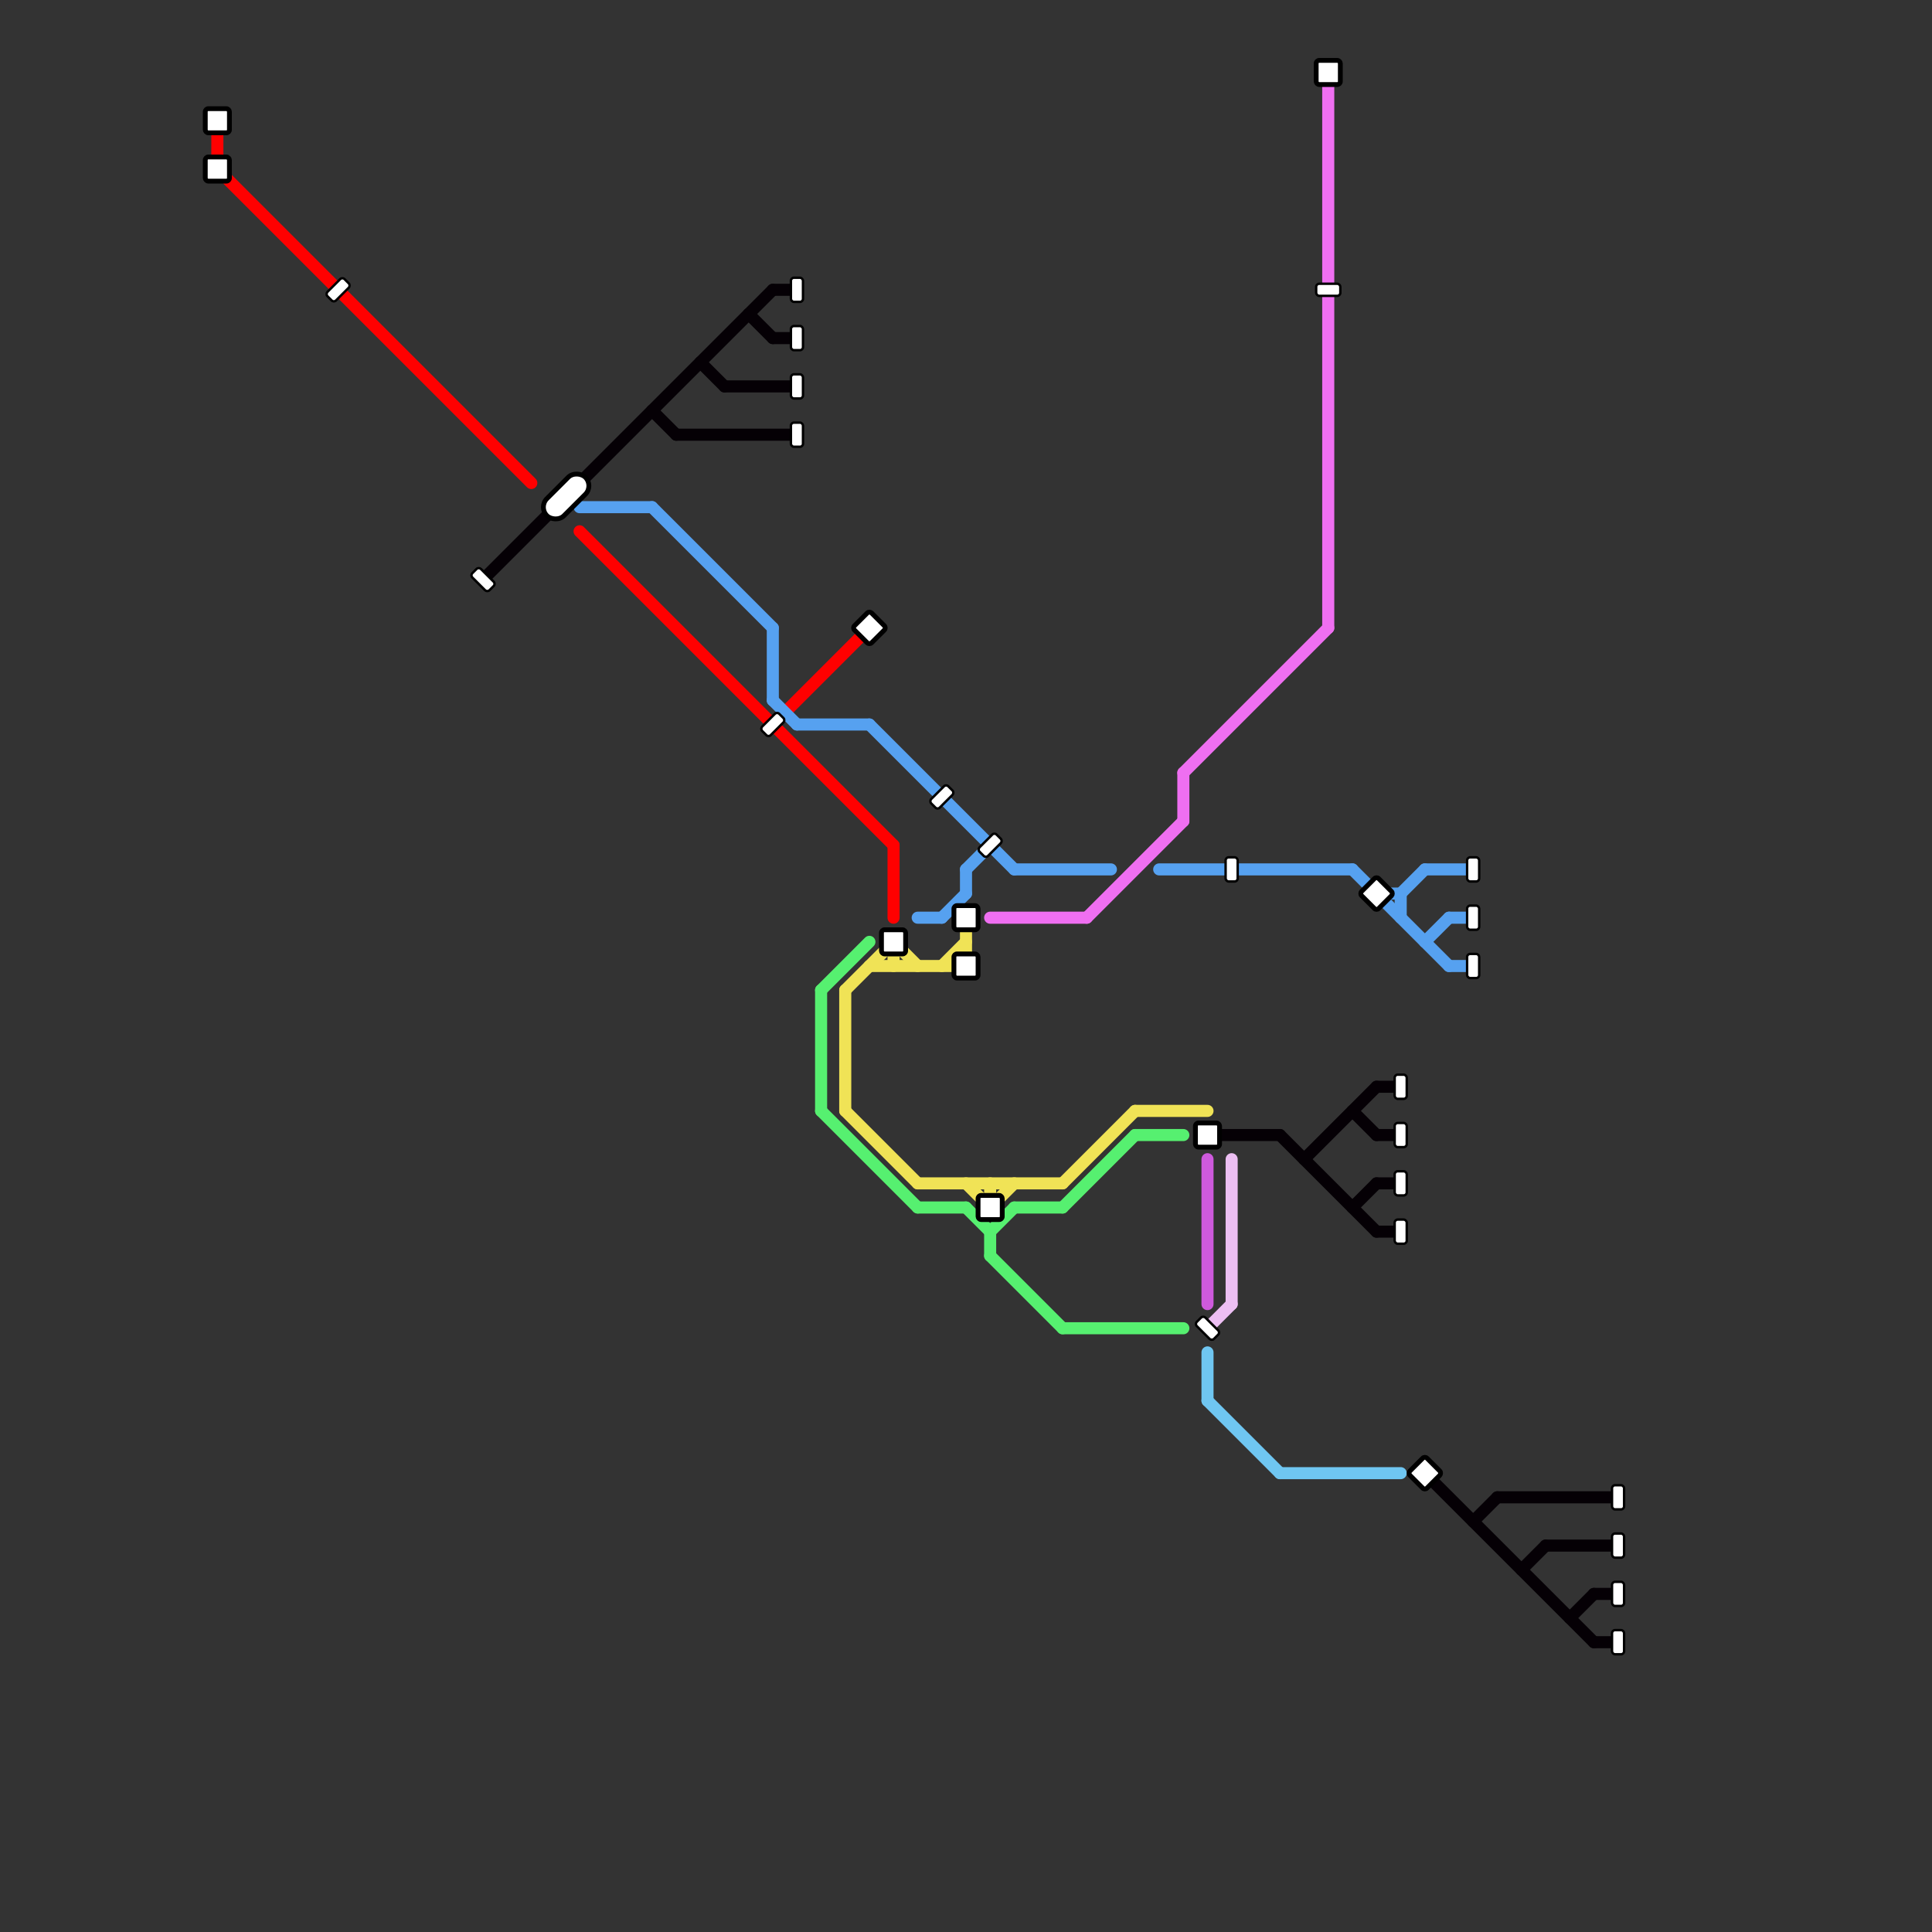 
<svg version="1.1" xmlns="http://www.w3.org/2000/svg" viewBox="0 0 80 80">
<rect x="0" y="0" width="80" height="80" fill="#333333" stroke="none"/>
<style>text { font: 1px Helvetica; font-weight: 600; white-space: pre; dominant-baseline: central; } line { stroke-width: 0.5; fill: none; stroke-linecap: round; stroke-linejoin: round; } .c0 { stroke: #ff0000 } .c1 { stroke: #56a1f0 } .c2 { stroke: #56f070 } .c3 { stroke: #f0e356 } .c4 { stroke: #ce5add } .c5 { stroke: #edbff3 } .c6 { stroke: #6fc6f1 } .c7 { stroke: #ef6ff1 } .c8 { stroke: #050005 }</style><defs></defs><line class="c0" x1="37" y1="35" x2="37" y2="38"/><line class="c0" x1="32" y1="30" x2="36" y2="26"/><line class="c0" x1="9" y1="7" x2="22" y2="20"/><line class="c0" x1="9" y1="5" x2="9" y2="7"/><line class="c0" x1="24" y1="22" x2="37" y2="35"/><line class="c1" x1="33" y1="30" x2="36" y2="30"/><line class="c1" x1="48" y1="36" x2="56" y2="36"/><line class="c1" x1="39" y1="38" x2="40" y2="37"/><line class="c1" x1="56" y1="36" x2="60" y2="40"/><line class="c1" x1="40" y1="36" x2="40" y2="37"/><line class="c1" x1="60" y1="40" x2="61" y2="40"/><line class="c1" x1="36" y1="30" x2="42" y2="36"/><line class="c1" x1="40" y1="36" x2="41" y2="35"/><line class="c1" x1="58" y1="37" x2="58" y2="38"/><line class="c1" x1="59" y1="36" x2="61" y2="36"/><line class="c1" x1="32" y1="26" x2="32" y2="29"/><line class="c1" x1="59" y1="39" x2="60" y2="38"/><line class="c1" x1="58" y1="37" x2="59" y2="36"/><line class="c1" x1="32" y1="29" x2="33" y2="30"/><line class="c1" x1="27" y1="21" x2="32" y2="26"/><line class="c1" x1="24" y1="21" x2="27" y2="21"/><line class="c1" x1="42" y1="36" x2="46" y2="36"/><line class="c1" x1="38" y1="38" x2="39" y2="38"/><line class="c1" x1="60" y1="38" x2="61" y2="38"/><line class="c1" x1="57" y1="37" x2="58" y2="37"/><line class="c2" x1="44" y1="55" x2="49" y2="55"/><line class="c2" x1="41" y1="52" x2="44" y2="55"/><line class="c2" x1="41" y1="51" x2="42" y2="50"/><line class="c2" x1="34" y1="41" x2="36" y2="39"/><line class="c2" x1="44" y1="50" x2="47" y2="47"/><line class="c2" x1="34" y1="46" x2="38" y2="50"/><line class="c2" x1="47" y1="47" x2="49" y2="47"/><line class="c2" x1="38" y1="50" x2="40" y2="50"/><line class="c2" x1="41" y1="51" x2="41" y2="52"/><line class="c2" x1="40" y1="50" x2="41" y2="51"/><line class="c2" x1="34" y1="41" x2="34" y2="46"/><line class="c2" x1="42" y1="50" x2="44" y2="50"/><line class="c3" x1="35" y1="41" x2="37" y2="39"/><line class="c3" x1="41" y1="50" x2="42" y2="49"/><line class="c3" x1="35" y1="41" x2="35" y2="46"/><line class="c3" x1="36" y1="40" x2="40" y2="40"/><line class="c3" x1="44" y1="49" x2="47" y2="46"/><line class="c3" x1="35" y1="46" x2="38" y2="49"/><line class="c3" x1="39" y1="40" x2="40" y2="39"/><line class="c3" x1="37" y1="39" x2="37" y2="40"/><line class="c3" x1="47" y1="46" x2="50" y2="46"/><line class="c3" x1="38" y1="49" x2="44" y2="49"/><line class="c3" x1="40" y1="38" x2="40" y2="40"/><line class="c3" x1="37" y1="39" x2="38" y2="40"/><line class="c3" x1="40" y1="49" x2="41" y2="50"/><line class="c3" x1="41" y1="49" x2="41" y2="50"/><line class="c4" x1="50" y1="48" x2="50" y2="54"/><line class="c5" x1="51" y1="48" x2="51" y2="54"/><line class="c5" x1="50" y1="55" x2="51" y2="54"/><line class="c6" x1="50" y1="56" x2="50" y2="58"/><line class="c6" x1="53" y1="61" x2="58" y2="61"/><line class="c6" x1="50" y1="58" x2="53" y2="61"/><line class="c7" x1="45" y1="38" x2="49" y2="34"/><line class="c7" x1="49" y1="32" x2="49" y2="34"/><line class="c7" x1="55" y1="3" x2="55" y2="26"/><line class="c7" x1="49" y1="32" x2="55" y2="26"/><line class="c7" x1="41" y1="38" x2="45" y2="38"/><line class="c8" x1="32" y1="14" x2="33" y2="14"/><line class="c8" x1="57" y1="49" x2="58" y2="49"/><line class="c8" x1="57" y1="51" x2="58" y2="51"/><line class="c8" x1="32" y1="12" x2="33" y2="12"/><line class="c8" x1="27" y1="17" x2="28" y2="18"/><line class="c8" x1="28" y1="18" x2="33" y2="18"/><line class="c8" x1="63" y1="65" x2="64" y2="64"/><line class="c8" x1="61" y1="63" x2="62" y2="62"/><line class="c8" x1="20" y1="24" x2="32" y2="12"/><line class="c8" x1="56" y1="46" x2="57" y2="47"/><line class="c8" x1="57" y1="45" x2="58" y2="45"/><line class="c8" x1="57" y1="47" x2="58" y2="47"/><line class="c8" x1="65" y1="67" x2="66" y2="66"/><line class="c8" x1="50" y1="47" x2="53" y2="47"/><line class="c8" x1="56" y1="50" x2="57" y2="49"/><line class="c8" x1="62" y1="62" x2="67" y2="62"/><line class="c8" x1="30" y1="16" x2="33" y2="16"/><line class="c8" x1="59" y1="61" x2="66" y2="68"/><line class="c8" x1="66" y1="66" x2="67" y2="66"/><line class="c8" x1="54" y1="48" x2="57" y2="45"/><line class="c8" x1="66" y1="68" x2="67" y2="68"/><line class="c8" x1="29" y1="15" x2="30" y2="16"/><line class="c8" x1="31" y1="13" x2="32" y2="14"/><line class="c8" x1="64" y1="64" x2="67" y2="64"/><line class="c8" x1="53" y1="47" x2="57" y2="51"/>

<rect x="8.5" y="4.5" width="1" height="1" fill="#fff" stroke="#000" stroke-width="0.2" rx="0.125"/><rect x="8.5" y="6.5" width="1" height="1" fill="#fff" stroke="#000" stroke-width="0.2" rx="0.125"/><rect x="13.75" y="11.5" width="0.5" height="1" fill="#fff" stroke="#000" stroke-width="0.1" rx="0.125" transform="rotate(45 14 12)"/><rect x="19.75" y="23.5" width="0.5" height="1" fill="#fff" stroke="#000" stroke-width="0.1" rx="0.125" transform="rotate(-45 20 24)"/><rect x="22.5" y="20.5" width="2.25" height="1" fill="#fff" stroke="#000" stroke-width="0.2" rx="0.5" transform="rotate(-45 23 21)"/><rect x="31.75" y="29.5" width="0.5" height="1" fill="#fff" stroke="#000" stroke-width="0.1" rx="0.125" transform="rotate(45 32 30)"/><rect x="32.75" y="11.5" width="0.5" height="1" fill="#fff" stroke="#000" stroke-width="0.1" rx="0.125"/><rect x="32.75" y="13.5" width="0.5" height="1" fill="#fff" stroke="#000" stroke-width="0.1" rx="0.125"/><rect x="32.75" y="15.5" width="0.5" height="1" fill="#fff" stroke="#000" stroke-width="0.1" rx="0.125"/><rect x="32.75" y="17.5" width="0.5" height="1" fill="#fff" stroke="#000" stroke-width="0.1" rx="0.125"/><rect x="35.5" y="25.5" width="1" height="1" fill="#fff" stroke="#000" stroke-width="0.2" rx="0.125" transform="rotate(-45 36 26)"/><rect x="36.5" y="38.5" width="1" height="1" fill="#fff" stroke="#000" stroke-width="0.2" rx="0.125"/><rect x="38.75" y="32.5" width="0.5" height="1" fill="#fff" stroke="#000" stroke-width="0.1" rx="0.125" transform="rotate(45 39 33)"/><rect x="39.5" y="37.5" width="1" height="1" fill="#fff" stroke="#000" stroke-width="0.2" rx="0.125"/><rect x="39.5" y="39.5" width="1" height="1" fill="#fff" stroke="#000" stroke-width="0.2" rx="0.125"/><rect x="40.75" y="34.5" width="0.5" height="1" fill="#fff" stroke="#000" stroke-width="0.1" rx="0.125" transform="rotate(45 41 35)"/><rect x="40.5" y="49.5" width="1" height="1" fill="#fff" stroke="#000" stroke-width="0.2" rx="0.125"/><rect x="49.5" y="46.5" width="1" height="1" fill="#fff" stroke="#000" stroke-width="0.2" rx="0.125"/><rect x="49.75" y="54.5" width="0.5" height="1" fill="#fff" stroke="#000" stroke-width="0.1" rx="0.125" transform="rotate(-45 50 55)"/><rect x="50.75" y="35.5" width="0.5" height="1" fill="#fff" stroke="#000" stroke-width="0.1" rx="0.125"/><rect x="54.5" y="2.5" width="1" height="1" fill="#fff" stroke="#000" stroke-width="0.2" rx="0.125"/><rect x="54.5" y="11.75" width="1" height="0.5" fill="#fff" stroke="#000" stroke-width="0.1" rx="0.125"/><rect x="56.5" y="36.5" width="1" height="1" fill="#fff" stroke="#000" stroke-width="0.2" rx="0.125" transform="rotate(45 57 37)"/><rect x="57.75" y="44.5" width="0.5" height="1" fill="#fff" stroke="#000" stroke-width="0.1" rx="0.125"/><rect x="57.75" y="46.5" width="0.5" height="1" fill="#fff" stroke="#000" stroke-width="0.1" rx="0.125"/><rect x="57.75" y="48.5" width="0.5" height="1" fill="#fff" stroke="#000" stroke-width="0.1" rx="0.125"/><rect x="57.75" y="50.5" width="0.5" height="1" fill="#fff" stroke="#000" stroke-width="0.1" rx="0.125"/><rect x="58.5" y="60.5" width="1" height="1" fill="#fff" stroke="#000" stroke-width="0.2" rx="0.125" transform="rotate(45 59 61)"/><rect x="60.75" y="35.5" width="0.5" height="1" fill="#fff" stroke="#000" stroke-width="0.1" rx="0.125"/><rect x="60.75" y="37.5" width="0.5" height="1" fill="#fff" stroke="#000" stroke-width="0.1" rx="0.125"/><rect x="60.75" y="39.5" width="0.5" height="1" fill="#fff" stroke="#000" stroke-width="0.1" rx="0.125"/><rect x="66.75" y="61.5" width="0.5" height="1" fill="#fff" stroke="#000" stroke-width="0.1" rx="0.125"/><rect x="66.75" y="63.5" width="0.5" height="1" fill="#fff" stroke="#000" stroke-width="0.1" rx="0.125"/><rect x="66.75" y="65.5" width="0.5" height="1" fill="#fff" stroke="#000" stroke-width="0.1" rx="0.125"/><rect x="66.75" y="67.5" width="0.5" height="1" fill="#fff" stroke="#000" stroke-width="0.1" rx="0.125"/>
</svg>

